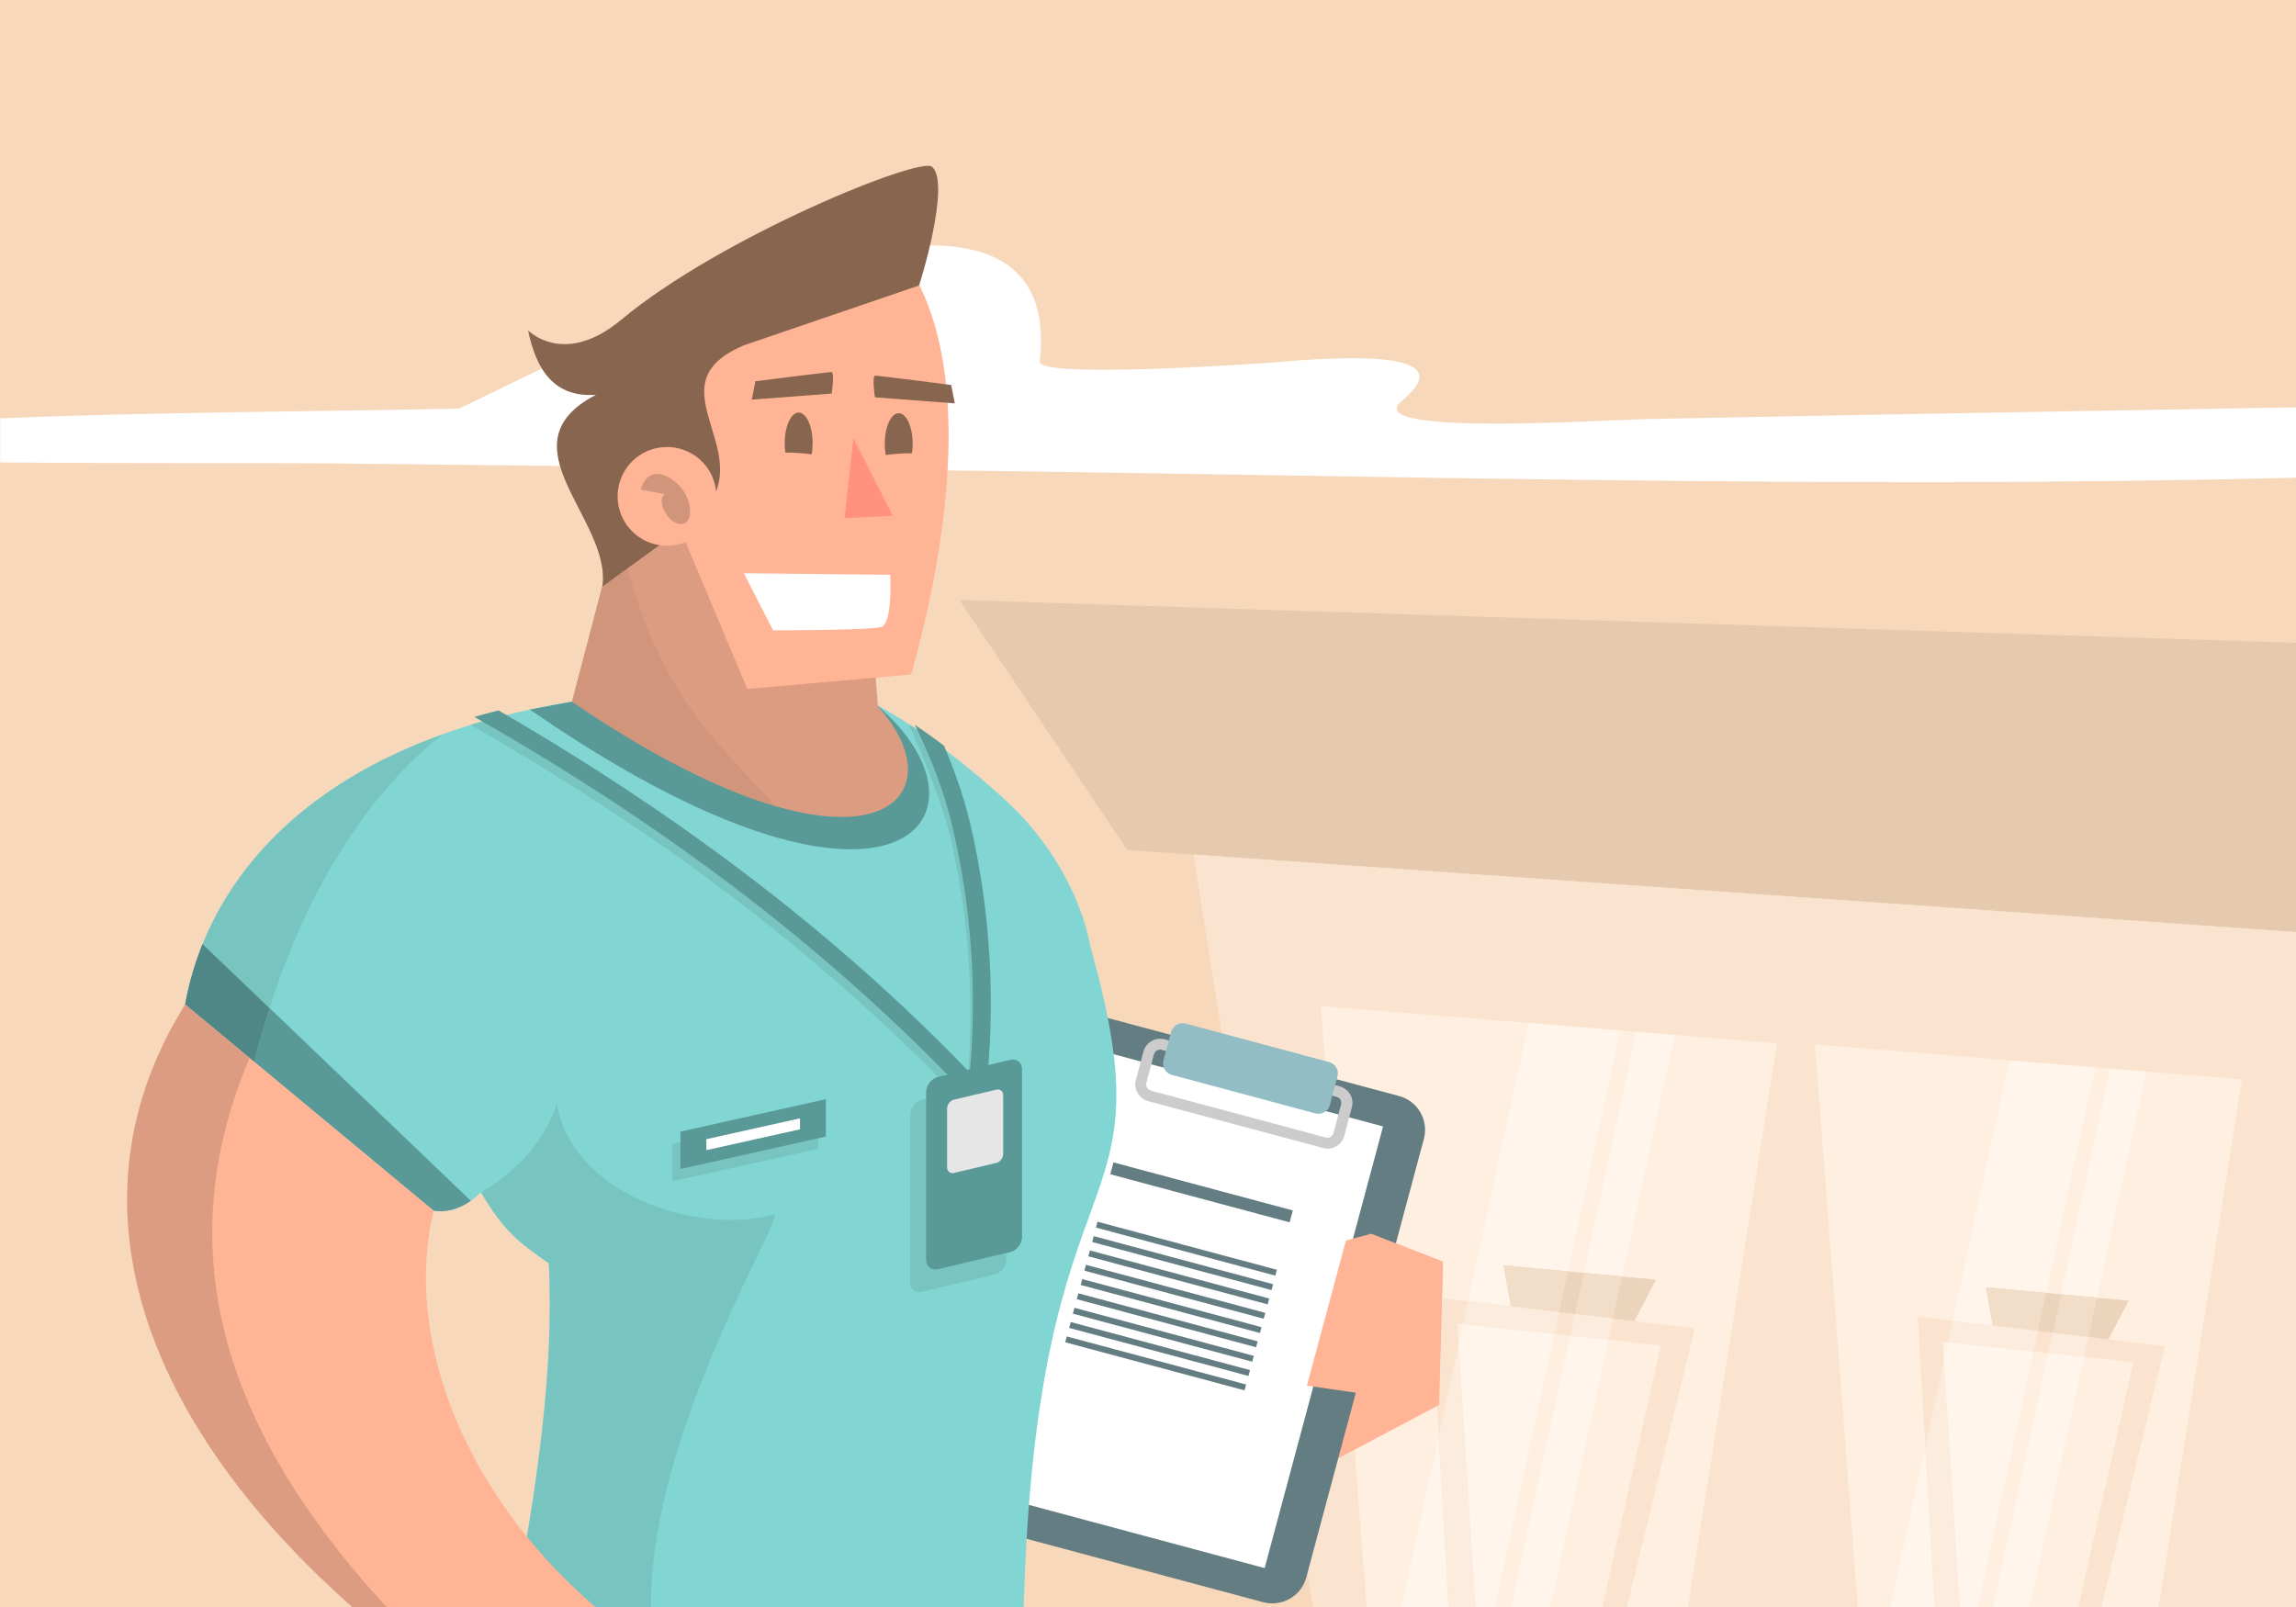 <?xml version="1.0" encoding="utf-8"?>
<svg id="master-artboard" viewBox="0 0 1400 980" version="1.1" xmlns="http://www.w3.org/2000/svg" x="0px" y="0px" width="1400px" height="980px" style="enable-background:new 0 0 1400 980;">

<path d="M 0 0 H 1400 V 980 H 0 V 0 Z" class="st0" style="fill-rule: evenodd; clip-rule: evenodd; fill: rgb(247, 216, 187);" transform="matrix(1, 0, 0, 1, 0, 7.105427357601002e-15)"/><path class="st1" d="M852.7,246.5c3.6-4.7,53.1-36.5-70.8-25.9c-18.7,1.6-149.1,10.2-147.9,0c19.4-174.8-347.7,28.5-354.7,28.6&#10;&#9;&#9;c-92.8,1.9-186.4,2.1-279.2,5.9v26.9c81.6,0.7,176.2,0.3,193.2,0.5l362.5,4.1c273.3,3.1,566.3,11.8,844.3,4.7v-42.9&#10;&#9;&#9;c-132.5,2.3-265.1,4.5-397.8,7.2C976.5,256.2,838.1,265.3,852.7,246.5z" style="fill-rule: evenodd; clip-rule: evenodd; fill: rgb(255, 255, 255);" transform="matrix(1, 0, 0, 1, 0, 7.105427357601002e-15)"/><path d="M 687.3 518.3 L 1400 568.4 L 1400 392 L 585 365.9 Z" class="st2" style="fill-rule: evenodd; clip-rule: evenodd; fill: rgb(230, 202, 175);" transform="matrix(1, 0, 0, 1, 0, 7.105427357601002e-15)"/><path d="M 800.6 980 L 1400 980 L 1400 568.4 L 727.7 521.1 Z" class="st3" style="fill-rule: evenodd; clip-rule: evenodd; fill: rgb(250, 228, 208);" transform="matrix(1, 0, 0, 1, 0, 7.105427357601002e-15)"/><path d="M 1132.8 980 L 1316.2 980 L 1367 658.3 L 1106.7 636.9 Z" class="st4" style="fill-rule: evenodd; clip-rule: evenodd; fill: rgb(255, 239, 224);" transform="matrix(1, 0, 0, 1, 0, 7.105427357601002e-15)"/><path d="M 1152.7 980 L 1206 980 L 1277.6 651 L 1225.2 646.7 Z" class="st5" style="fill-rule: evenodd; clip-rule: evenodd; fill: rgb(255, 245, 235);" transform="matrix(1, 0, 0, 1, 0, 7.105427357601002e-15)"/><path d="M 1215.3 980 L 1237.6 980 L 1308.7 653.5 L 1286.7 651.7 Z" class="st5" style="fill-rule: evenodd; clip-rule: evenodd; fill: rgb(255, 245, 235);" transform="matrix(1, 0, 0, 1, 0, 7.105427357601002e-15)"/><path d="M 1216.4 815.5 L 1282 823.6 L 1298 793.2 L 1210.9 785 Z" class="st6" style="fill-rule: evenodd; clip-rule: evenodd; fill: rgb(235, 211, 188);" transform="matrix(1, 0, 0, 1, 0, 7.105427357601002e-15)"/><path d="M 1216.4 815.5 L 1241.2 818.6 L 1247.7 788.4 L 1210.9 785 Z" class="st7" style="fill-rule: evenodd; clip-rule: evenodd; fill: rgb(242, 221, 201);" transform="matrix(1, 0, 0, 1, 0, 7.105427357601002e-15)"/><path d="M 1250.2 819.7 L 1271.9 822.4 L 1278.7 791.3 L 1256.8 789.3 Z" class="st7" style="fill-rule: evenodd; clip-rule: evenodd; fill: rgb(242, 221, 201);" transform="matrix(1, 0, 0, 1, 0, 7.105427357601002e-15)"/><path d="M 1179.7 980 L 1194.9 980 L 1184.5 818.2 L 1300.8 830.7 L 1267.3 980 L 1281.4 980 L 1320.1 820.9 L 1169.3 802.9 Z" class="st3" style="fill-rule: evenodd; clip-rule: evenodd; fill: rgb(250, 228, 208);" transform="matrix(1, 0, 0, 1, 0, 7.105427357601002e-15)"/><path d="M 1173.9 882.4 L 1179.7 980 L 1194.9 980 L 1185.3 830.1 Z" class="st8" style="fill-rule: evenodd; clip-rule: evenodd; fill: rgb(252, 236, 221);" transform="matrix(1, 0, 0, 1, 0, 7.105427357601002e-15)"/><path d="M 1187.8 818.5 L 1240 824.2 L 1242.7 811.7 L 1190.7 805.5 Z" class="st8" style="fill-rule: evenodd; clip-rule: evenodd; fill: rgb(252, 236, 221);" transform="matrix(1, 0, 0, 1, 0, 7.105427357601002e-15)"/><path d="M 1249 825.1 L 1270.8 827.5 L 1273.4 815.4 L 1251.7 812.8 Z" class="st8" style="fill-rule: evenodd; clip-rule: evenodd; fill: rgb(252, 236, 221);" transform="matrix(1, 0, 0, 1, 0, 7.105427357601002e-15)"/><path d="M 833.3 980 L 1029.2 980 L 1083.5 636.3 L 805.4 613.5 Z" class="st4" style="fill-rule: evenodd; clip-rule: evenodd; fill: rgb(255, 239, 224);" transform="matrix(1, 0, 0, 1, 0, 7.105427357601002e-15)"/><path d="M 854.6 980 L 911.5 980 L 988 628.5 L 932.1 623.9 Z" class="st5" style="fill-rule: evenodd; clip-rule: evenodd; fill: rgb(255, 245, 235);" transform="matrix(1, 0, 0, 1, 0, 7.105427357601002e-15)"/><path d="M 921.4 980 L 945.3 980 L 1021.2 631.2 L 997.8 629.3 Z" class="st5" style="fill-rule: evenodd; clip-rule: evenodd; fill: rgb(255, 245, 235);" transform="matrix(1, 0, 0, 1, 0, 7.105427357601002e-15)"/><path d="M 922.6 804.2 L 992.7 812.9 L 1009.8 780.4 L 916.8 771.6 Z" class="st6" style="fill-rule: evenodd; clip-rule: evenodd; fill: rgb(235, 211, 188);" transform="matrix(1, 0, 0, 1, 0, 7.105427357601002e-15)"/><path d="M 922.6 804.2 L 949.1 807.5 L 956.1 775.3 L 916.8 771.6 Z" class="st7" style="fill-rule: evenodd; clip-rule: evenodd; fill: rgb(242, 221, 201);" transform="matrix(1, 0, 0, 1, 0, 7.105427357601002e-15)"/><path d="M 958.7 808.7 L 981.9 811.6 L 989.1 778.4 L 965.8 776.2 Z" class="st7" style="fill-rule: evenodd; clip-rule: evenodd; fill: rgb(242, 221, 201);" transform="matrix(1, 0, 0, 1, 0, 7.105427357601002e-15)"/><path d="M 883.3 980 L 899.6 980 L 888.6 807.1 L 1012.7 820.5 L 977 980 L 992.1 980 L 1033.4 810 L 872.3 790.8 Z" class="st3" style="fill-rule: evenodd; clip-rule: evenodd; fill: rgb(250, 228, 208);" transform="matrix(1, 0, 0, 1, 0, 7.105427357601002e-15)"/><path d="M 892.1 807.5 L 947.8 813.5 L 950.7 800.2 L 895.1 793.6 Z" class="st8" style="fill-rule: evenodd; clip-rule: evenodd; fill: rgb(252, 236, 221);" transform="matrix(1, 0, 0, 1, 0, 7.105427357601002e-15)"/><path d="M 877.3 875.7 L 883.3 980 L 899.6 980 L 889.4 819.9 Z" class="st8" style="fill-rule: evenodd; clip-rule: evenodd; fill: rgb(252, 236, 221);" transform="matrix(1, 0, 0, 1, 0, 7.105427357601002e-15)"/><path d="M 957.4 814.5 L 980.7 817.1 L 983.6 804.1 L 960.3 801.3 Z" class="st8" style="fill-rule: evenodd; clip-rule: evenodd; fill: rgb(252, 236, 221);" transform="matrix(1, 0, 0, 1, 0, 7.105427357601002e-15)"/><g transform="matrix(1, 0, 0, 1, 0, 7.105427357601002e-15)">
			<path class="st9" d="M820.7,756.5l-6.7,23.2l-24.3-3.8l-7.4-1.2l-2.1,10.2l-7,34.3c-40.8,11.6-76.5-15.9-96-64.2&#10;&#9;&#9;&#9;&#9;c-5.1-12.6-4.8-25.7-3.7-39.9c-3,6.6-5,10.7-5,10.7l-85.9,53.6l-2.6-1.5c3.4,11.4,7.2,21.7,11.4,30.8&#10;&#9;&#9;&#9;&#9;c30.8,156.2,116.1,178.2,215,85.7l71.1-37.6l2.4-87.3l-43.7-16.9L820.7,756.5z" style="fill-rule: evenodd; clip-rule: evenodd; fill: rgb(255, 180, 149);"/>
			<path class="st10" d="M853.1,668.4l-177.6-47.6c-11.4-3-23.2,3.8-26.2,15.1l-71.7,267.4c-3,11.4,3.8,23.2,15.1,26.2l177.6,47.6&#10;&#9;&#9;&#9;&#9;c11.4,3,23.2-3.8,26.2-15.1l71.7-267.4C871.3,683.2,864.5,671.4,853.1,668.4z" style="fill-rule: evenodd; clip-rule: evenodd; fill: rgb(99, 125, 130);"/>
			
				<path d="M 583.6 712 H 862.4 V 886 H 583.6 V 712 Z" transform="matrix(0.259 -0.966 0.966 0.259 -235.906 1290.551)" class="st1" style="fill-rule: evenodd; clip-rule: evenodd; fill: rgb(255, 255, 255);"/>
			<path class="st11" d="M816.7,662.4l-106.6-28.6c-2.8-0.7-5.7-0.3-8,1.1c-2.3,1.4-4.2,3.6-4.9,6.4l-4.6,17.3&#10;&#9;&#9;&#9;&#9;c-0.8,2.8-0.3,5.7,1.1,8c1.4,2.3,3.6,4.2,6.4,4.9l106.7,28.6c2.8,0.8,5.7,0.3,8-1.1c2.3-1.3,4.2-3.6,4.9-6.4l4.6-17.4&#10;&#9;&#9;&#9;&#9;c0.8-2.8,0.3-5.7-1.1-8C821.8,665,819.5,663.2,816.7,662.4z M817.7,673.6l-4.6,17.3c-0.3,1-1,1.9-1.8,2.4&#10;&#9;&#9;&#9;&#9;c-0.9,0.5-1.9,0.7-2.9,0.4l-106.6-28.6c-1-0.3-1.9-1-2.4-1.8c-0.5-0.9-0.7-1.9-0.4-2.9l4.6-17.4c0.3-1,1-1.9,1.8-2.4&#10;&#9;&#9;&#9;&#9;c0.9-0.5,1.9-0.7,2.9-0.4L815,668.9c1,0.3,1.9,1,2.4,1.8C817.8,671.5,818,672.6,817.7,673.6z" style="fill-rule: evenodd; clip-rule: evenodd; fill: rgb(204, 204, 204);"/>
			<path class="st12" d="M810.5,647.7l-87.6-23.5c-3.8-1-7.8,1.3-8.8,5.1l-4.7,17.4c-1,3.8,1.3,7.8,5.1,8.8l87.6,23.5&#10;&#9;&#9;&#9;&#9;c3.8,1,7.8-1.3,8.8-5.1l4.6-17.4C816.6,652.7,814.3,648.7,810.5,647.7z" style="fill-rule: evenodd; clip-rule: evenodd; fill: rgb(147, 189, 196);"/>
			
				<path d="M 728.7 670.5 H 736.2 V 783.7 H 728.7 V 670.5 Z" transform="matrix(0.259 -0.966 0.966 0.259 -159.437 1246.366)" class="st10" style="fill-rule: evenodd; clip-rule: evenodd; fill: rgb(99, 125, 130);"/>
			
				<path d="M 721.4 704.8 H 725.1 V 818 H 721.4 V 704.8 Z" transform="matrix(0.259 -0.966 0.966 0.259 -199.427 1262.934)" class="st10" style="fill-rule: evenodd; clip-rule: evenodd; fill: rgb(99, 125, 130);"/>
			
				<path d="M 719 713.6 H 722.7 V 826.8 H 719 V 713.6 Z" transform="matrix(0.259 -0.966 0.966 0.259 -209.603 1267.14)" class="st10" style="fill-rule: evenodd; clip-rule: evenodd; fill: rgb(99, 125, 130);"/>
			
				<path d="M 716.7 722.3 H 720.4 V 835.5 H 716.7 V 722.3 Z" transform="matrix(0.259 -0.966 0.966 0.259 -219.755 1271.393)" class="st10" style="fill-rule: evenodd; clip-rule: evenodd; fill: rgb(99, 125, 130);"/>
			
				<path d="M 714.3 731 H 718 V 844.2 H 714.3 V 731 Z" transform="matrix(0.259 -0.966 0.966 0.259 -229.946 1275.571)" class="st10" style="fill-rule: evenodd; clip-rule: evenodd; fill: rgb(99, 125, 130);"/>
			
				<path d="M 712 739.8 H 715.7 V 853 H 712 V 739.8 Z" transform="matrix(0.259 -0.966 0.966 0.259 -240.118 1279.788)" class="st10" style="fill-rule: evenodd; clip-rule: evenodd; fill: rgb(99, 125, 130);"/>
			
				<path d="M 709.7 748.5 H 713.4 V 861.7 H 709.7 V 748.5 Z" transform="matrix(0.259 -0.966 0.966 0.259 -250.298 1283.985)" class="st10" style="fill-rule: evenodd; clip-rule: evenodd; fill: rgb(99, 125, 130);"/>
			
				<path d="M 707.3 757.2 H 711 V 870.4 H 707.3 V 757.2 Z" transform="matrix(0.259 -0.966 0.966 0.259 -260.446 1288.248)" class="st10" style="fill-rule: evenodd; clip-rule: evenodd; fill: rgb(99, 125, 130);"/>
			
				<path d="M 705 766 H 708.7 V 879.2 H 705 V 766 Z" transform="matrix(0.259 -0.966 0.966 0.259 -270.637 1292.426)" class="st10" style="fill-rule: evenodd; clip-rule: evenodd; fill: rgb(99, 125, 130);"/>
			
				<path d="M 702.6 774.7 H 706.3 V 887.9 H 702.6 V 774.7 Z" transform="matrix(0.259 -0.966 0.966 0.259 -280.813 1296.634)" class="st10" style="fill-rule: evenodd; clip-rule: evenodd; fill: rgb(99, 125, 130);"/>
			<path class="st13" d="M613.8,488.6c-45.7-41.9-79.4-58.8-79.4-58.8l-185.6-1.9c-155.7,25.1-221.9,106.9-235.9,184.7l151.4,125.7&#10;&#9;&#9;&#9;&#9;c9.1,1.5,19.4-1.7,28.9-11.2c14.2,23.7,22.5,30.1,41.4,43.3c3.4,66-7.6,137.4-20.8,209.6h310.4c8.1-289.2,90.2-226.9,40.8-402.2&#10;&#9;&#9;&#9;&#9;C659.1,545,638.8,511.6,613.8,488.6z" style="fill-rule: evenodd; clip-rule: evenodd; fill: rgb(129, 214, 211);"/>
			<path class="st14" d="M112.9,612.6l151.4,125.7c7.1,1.2,15.1-0.6,22.8-6L123.6,575.7C118.6,588,115.1,600.3,112.9,612.6z" style="fill-rule: evenodd; clip-rule: evenodd; fill: rgb(89, 153, 151);"/>
			<path class="st15" d="M606.4,660l-5.9,1.4c4.6-51.7,1.3-103.1-10.8-154.4c-3-12.7-12.1-36.9-19-53.9c-6.2-4.5-11.8-8.3-16.6-11.5&#10;&#9;&#9;&#9;&#9;c9.5,21.1,21,50.4,25.1,67.8c11.8,49.9,15,100,10.7,150.2c-51.1-53.1-106.2-99.8-164.4-141.6c-38.2-27.5-83.1-56.2-124.1-80.1&#10;&#9;&#9;&#9;&#9;c-4.9,1.3-9.7,2.7-14.4,4.1c43.9,25.2,91.5,55.4,132.2,84.7C476.4,567.9,530.7,613.9,581,666l-18.9,4.5c-3.9,0.9-7.1,5.1-7.1,9.2&#10;&#9;&#9;&#9;&#9;v102.2c0,4.2,3.2,6.8,7.1,5.9l44.3-10.5c3.9-0.9,7.1-5.1,7.1-9.2V665.9C613.6,661.7,610.4,659.1,606.4,660z" style="fill-rule: evenodd; clip-rule: evenodd; fill: rgb(120, 196, 193);"/>
			<path class="st15" d="M471.8,740.7c-47.1,12.8-122.9-12.6-132.2-67.4c-10.9,31.5-36,47.9-46.3,53.8&#10;&#9;&#9;&#9;&#9;c14.2,23.7,22.5,30.1,41.4,43.3c3.4,66-7.6,137.4-20.8,209.6h83C396,872.4,480.7,738.2,471.8,740.7z" style="fill-rule: evenodd; clip-rule: evenodd; fill: rgb(120, 196, 193);"/>
			<path d="M 820.7 756.5 L 796.9 845 L 877.3 856.7 L 879.8 769.3 L 836.1 752.4 Z" class="st9" style="fill-rule: evenodd; clip-rule: evenodd; fill: rgb(255, 180, 149);"/>
			<path class="st14" d="M534.4,429.8l-185.6-1.9l-25.7,4.8C546.6,587.4,614,497.2,534.4,429.8z" style="fill-rule: evenodd; clip-rule: evenodd; fill: rgb(89, 153, 151);"/>
			<path class="st16" d="M525.8,303.5l-134.7-36.9l-42.3,161.3C527,549,588.1,489,535.3,430.8L525.8,303.5z" style="fill-rule: evenodd; clip-rule: evenodd; fill: rgb(219, 156, 129);"/>
			<path class="st17" d="M348.8,427.9c50.9,34.6,92.2,54.4,124.1,63.7c-44.1-47.6-74.7-73.7-96.4-169.4L348.8,427.9z" style="fill-rule: evenodd; clip-rule: evenodd; fill: rgb(209, 149, 123);"/>
			<path class="st9" d="M367.5,210.3l88.2,209.9l99.9-8.9c18.9-67.1,37.7-171.5,5-237.3L367.5,210.3z" style="fill-rule: evenodd; clip-rule: evenodd; fill: rgb(255, 180, 149);"/>
			<path class="st18" d="M452.9,210.9l-85.4-0.6c-0.9,6.6-5,26.1-4.2,30.5c-58.2,30.4,9.8,75.9,4,116.9l47.7-34.6&#10;&#9;&#9;&#9;&#9;C477.4,283.3,391.4,237.4,452.9,210.9z" style="fill-rule: evenodd; clip-rule: evenodd; fill: rgb(136, 101, 79);"/>
			<path class="st1" d="M453.6,349.6l17.8,34.8c0,0,58.5,0,65.8-2c7.3-1.9,5.6-31.9,5.6-31.9L453.6,349.6z" style="fill-rule: evenodd; clip-rule: evenodd; fill: rgb(255, 255, 255);"/>
			<path class="st18" d="M548,252c-4.7,0-8.5,8.3-8.5,18.6c0,2.4,0.2,4.8,0.6,6.9c5.1-0.8,11-1.1,16-1.1c0.3-1.8,0.4-3.8,0.4-5.8&#10;&#9;&#9;&#9;&#9;C556.5,260.3,552.7,252,548,252z" style="fill-rule: evenodd; clip-rule: evenodd; fill: rgb(136, 101, 79);"/>
			<path class="st18" d="M487,251.6c-4.7,0-8.5,8.3-8.5,18.6c0,2,0.1,4,0.4,5.8c5,0,10.9,0.3,16,1.1c0.4-2.1,0.6-4.5,0.6-6.9&#10;&#9;&#9;&#9;&#9;C495.5,260,491.7,251.6,487,251.6z" style="fill-rule: evenodd; clip-rule: evenodd; fill: rgb(136, 101, 79);"/>
			<path class="st18" d="M533.7,229.1c-2.2,0-0.2,13.2-0.2,13.2l48.7,3.7l-2.2-11.2C580,234.7,535.9,229.1,533.7,229.1z" style="fill-rule: evenodd; clip-rule: evenodd; fill: rgb(136, 101, 79);"/>
			<path class="st18" d="M506.9,226.9c-2.2,0-46.3,5.6-46.3,5.6l-2.2,11.2l48.7-3.7C507.1,240,509.1,226.9,506.9,226.9z" style="fill-rule: evenodd; clip-rule: evenodd; fill: rgb(136, 101, 79);"/>
			<path d="M 436.8 302.7 A 30.1 30.1 0 0 1 406.7 332.8 A 30.1 30.1 0 0 1 376.6 302.7 A 30.1 30.1 0 0 1 406.7 272.6 A 30.1 30.1 0 0 1 436.8 302.7 Z" class="st9" style="fill-rule: evenodd; clip-rule: evenodd; fill: rgb(255, 180, 149);"/>
			<path d="M 515 316 L 544.3 314.5 L 520.4 267.3 Z" class="st19" style="fill-rule: evenodd; clip-rule: evenodd; fill: rgb(255, 145, 125);"/>
			<path class="st18" d="M568.3,101.7c-7.3-6.4-128.8,42.7-189.5,93.3c-34.9,29.1-56.8,6.5-56.8,6.5c5,24.1,15.8,40.9,41.1,39.3&#10;&#9;&#9;&#9;&#9;l89.6-29.9l107.7-36.8C560.6,174.1,580,111.8,568.3,101.7z" style="fill-rule: evenodd; clip-rule: evenodd; fill: rgb(136, 101, 79);"/>
			<path class="st15" d="M112.9,612.6l42,34.9c16.2-63.9,49.7-148,114.9-199.6C170,483.8,124.2,549.5,112.9,612.6z" style="fill-rule: evenodd; clip-rule: evenodd; fill: rgb(120, 196, 193);"/>
			<path class="st20" d="M112.9,612.6l42,34.9c2.7-10.4,5.8-21.4,9.4-32.7l-40.8-39C118.6,588,115.1,600.3,112.9,612.6z" style="fill-rule: evenodd; clip-rule: evenodd; fill: rgb(78, 135, 133);"/>
			<g>
				<path class="st9" d="M264.4,738.3L112.9,612.6C38.8,731.2,85.2,865.4,214.8,980H363C278.9,907.5,246.6,811.1,264.4,738.3z" style="fill-rule: evenodd; clip-rule: evenodd; fill: rgb(255, 180, 149);"/>
				<path class="st16" d="M152.2,645.2l-39.3-32.6C38.8,731.2,85.2,865.4,214.8,980h20.9C154.7,892.2,94.7,779.8,152.2,645.2z" style="fill-rule: evenodd; clip-rule: evenodd; fill: rgb(219, 156, 129);"/>
			</g>
			<path class="st14" d="M575.6,454.8c-6.5-5-12.5-9.2-17.8-12.8c9.9,20.2,17.9,40.6,22.9,61.9c11.8,49.9,15,100,10.7,150.2&#10;&#9;&#9;&#9;&#9;C540.3,601,485.2,554.3,427,512.5c-39.8-28.6-80.9-54.9-123.1-79.3c-5,1.3-9.9,2.6-14.6,4c45.3,25.8,89.2,53.6,131.5,84&#10;&#9;&#9;&#9;&#9;c60.7,43.6,118,92.7,171,148.8l8,8.5l1.3-11.6c6.1-55.4,3.2-110.5-9.7-165.5C587.5,485.5,582.1,470,575.6,454.8z" style="fill-rule: evenodd; clip-rule: evenodd; fill: rgb(89, 153, 151);"/>
			<path class="st14" d="M616.1,646.3l-44.3,10.5c-3.9,0.9-7.1,5.1-7.1,9.2v102.1c0,4.2,3.2,6.8,7.1,5.9l44.3-10.5&#10;&#9;&#9;&#9;&#9;c3.9-0.9,7.1-5.1,7.1-9.2V652.2C623.2,648,620,645.4,616.1,646.3z" style="fill-rule: evenodd; clip-rule: evenodd; fill: rgb(89, 153, 151);"/>
			<path class="st21" d="M607.5,664.5l-25.8,6.1c-2.3,0.5-4.2,3-4.2,5.4v35.9c0,2.4,1.9,3.9,4.2,3.4l25.8-6.1c2.3-0.5,4.2-3,4.2-5.4&#10;&#9;&#9;&#9;&#9;v-35.9C611.7,665.5,609.8,663.9,607.5,664.5z" style="fill-rule: evenodd; clip-rule: evenodd; fill: rgb(230, 230, 230);"/>
			<g>
				<path d="M 410 720.4 L 498.8 700.6 L 498.8 677.8 L 410 697.6 Z" class="st15" style="fill-rule: evenodd; clip-rule: evenodd; fill: rgb(120, 196, 193);"/>
				<path d="M 414.9 712.9 L 503.6 693.1 L 503.6 670.3 L 414.9 690.1 Z" class="st14" style="fill-rule: evenodd; clip-rule: evenodd; fill: rgb(89, 153, 151);"/>
				<path d="M 430.7 701.4 L 487.8 688.7 L 487.8 682 L 430.7 694.7 Z" class="st1" style="fill-rule: evenodd; clip-rule: evenodd; fill: rgb(255, 255, 255);"/>
			</g>
		</g><path class="st17" d="M390.7,298.6l14.8,2.8c-6.1,3.1,2.3,19.8,10.9,18c5.7-1.1,5.4-10.8,1.6-18&#10;&#9;&#9;&#9;C412.7,291.4,395.8,280.9,390.7,298.6z" style="fill-rule: evenodd; clip-rule: evenodd; fill: rgb(209, 149, 123);" transform="matrix(1, 0, 0, 1, 0, 7.105427357601002e-15)"/>
</svg>